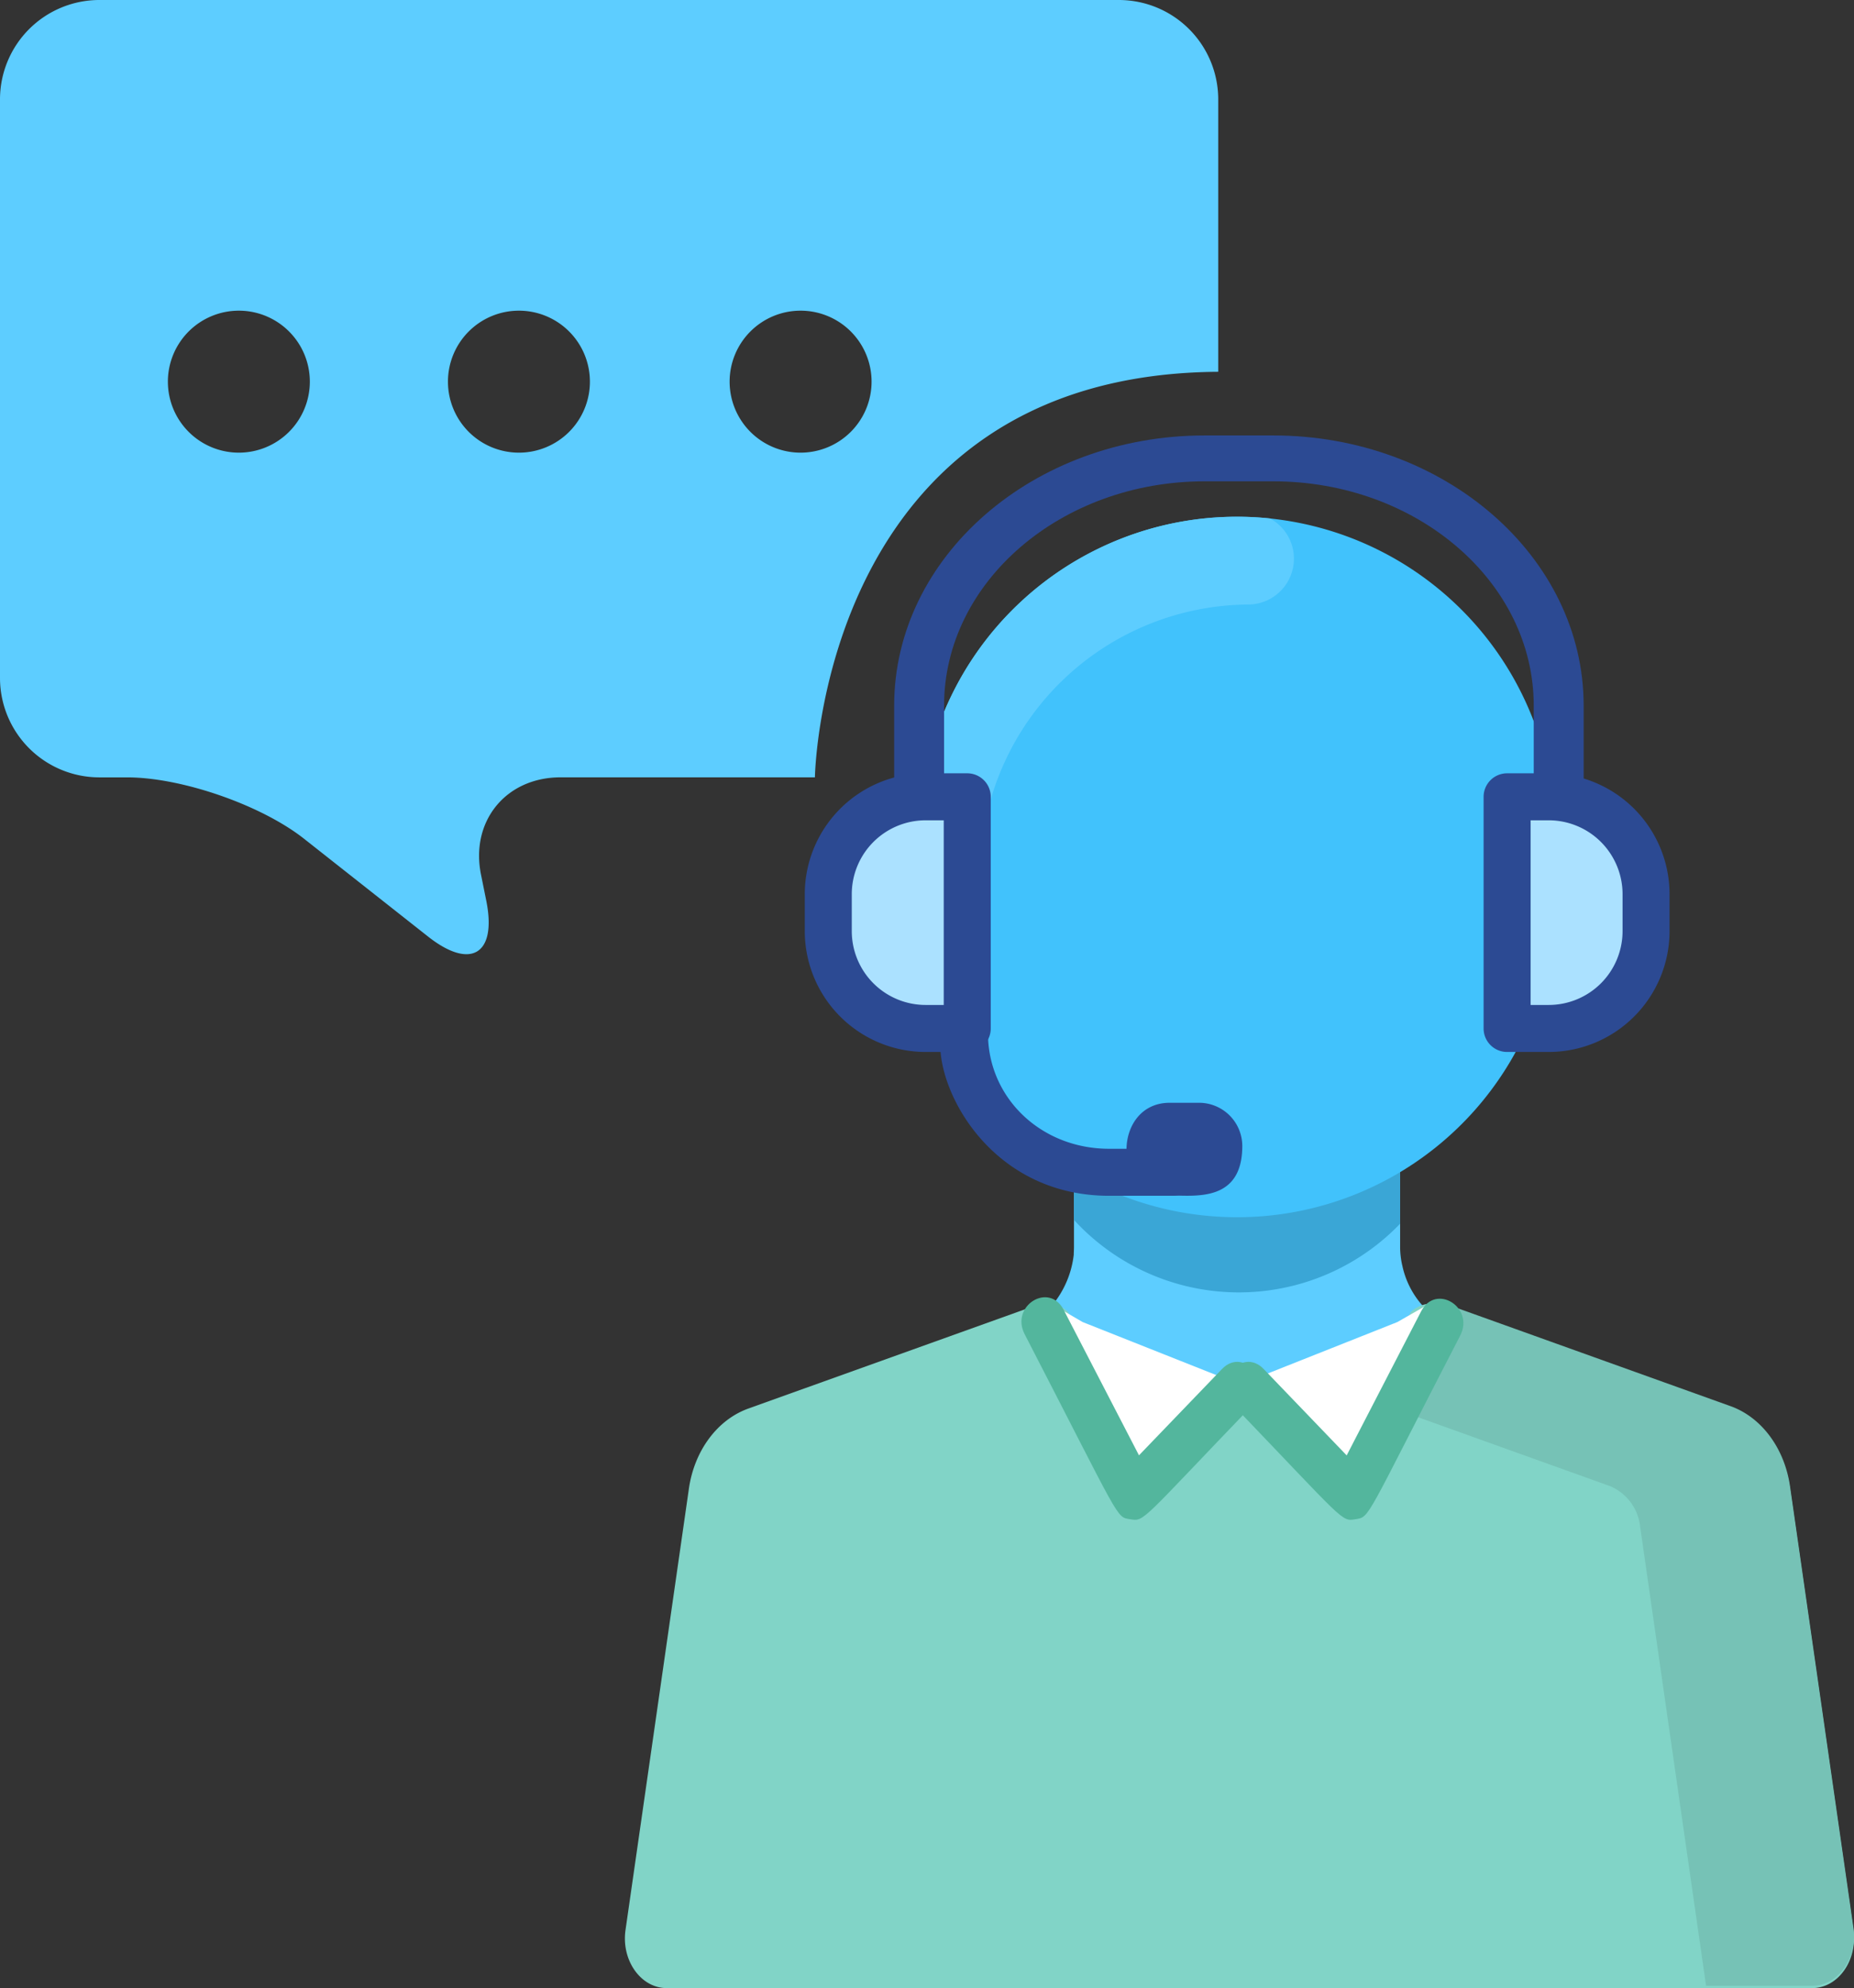 <?xml version="1.0"?>
<svg xmlns="http://www.w3.org/2000/svg" width="232.353" height="249.096" viewBox="0 0 232.353 249.096">
  <rect x="0" y="0" width="232.353" height="249.096" fill="#333333" stroke="none"/>
  <g id="Live_Chat" data-name="Live Chat" transform="translate(116.176 124.548)">
    <g id="Group_428" data-name="Group 428" transform="translate(-116.176 -124.548)">
      <g id="Group_415" data-name="Group 415" transform="translate(78.316 64.746)">
        <path id="Path_723" data-name="Path 723" d="M134.855,107.324l-20.012,18.769a21.064,21.064,0,0,1-28.856,0L65.124,106.5a22.081,22.081,0,0,1,2.118-1.693l5.479-1.006a8.346,8.346,0,0,0,4.634-2.938,12.046,12.046,0,0,0,2.594-6.2c0-.316.028-.609.028-.925V74.577h40.874V93.744a10.513,10.513,0,0,0,.291,2.355,10.943,10.943,0,0,0,4.527,6.7A7.318,7.318,0,0,0,128.1,103.8l1.429.265A19.938,19.938,0,0,1,134.855,107.324Z" transform="translate(-23.697 -2.199)" fill="#5dcdff"/>
        <path id="Path_724" data-name="Path 724" d="M67.773,91.019a22.078,22.078,0,0,0-2.118,1.693l-1.164-1.085Z" transform="translate(-24.228 11.591)" fill="#5dcdff"/>
        <path id="Path_725" data-name="Path 725" d="M107.487,91.966l-2.012,1.907a19.938,19.938,0,0,0-5.321-3.256Z" transform="translate(5.682 11.253)" fill="#5dcdff"/>
        <path id="Path_726" data-name="Path 726" d="M82.813,126.547Z" transform="translate(-8.861 41.389)" fill="#fff"/>
        <path id="Path_727" data-name="Path 727" d="M82.813,126.547Z" transform="translate(-8.861 41.389)" fill="none" stroke="#0b050c" stroke-linecap="round" stroke-linejoin="round" stroke-width="4.426"/>
        <path id="Path_728" data-name="Path 728" d="M141.079,89.894l-9.239,19.251c-2.227,3.69-8.052-9.661-11.473-9.661s-11.058,14.557-13.285,10.869L98.145,89.894a3.951,3.951,0,0,0-4.018-.842L58.062,101.989c-3.88,1.392-6.765,5.273-7.447,10.025L42.67,167.32c-.548,3.806,1.918,7.281,5.167,7.281H191.387c3.247,0,5.713-3.475,5.167-7.281l-7.945-55.306c-.684-4.749-3.567-8.633-7.449-10.025L145.1,89.052A3.952,3.952,0,0,0,141.079,89.894Z" transform="translate(-42.593 9.748)" fill="#81d4c7"/>
        <path id="Path_729" data-name="Path 729" d="M152.18,167.053l-7.947-55.306c-.682-4.751-3.565-8.633-7.447-10.025L100.722,88.783c-.373-.132-2.427,5.415-5.22,13.564l26.155,9.385a6.219,6.219,0,0,1,3.8,5.106l8.259,57.5h13.3c3.247,0,5.713-3.475,5.167-7.281Z" transform="translate(1.781 9.714)" fill="#76c2b6"/>
        <path id="Path_730" data-name="Path 730" d="M114.076,74.577v16.2A28.047,28.047,0,0,1,73.2,90.3V74.577Z" transform="translate(-16.922 -2.199)" fill="#3aa6d6"/>
        <path id="Path_731" data-name="Path 731" d="M142.266,83.175A39.794,39.794,0,0,1,64.221,94.158a39.14,39.14,0,0,1-1.548-10.983c0-.761.029-9.708.072-10.468a39.8,39.8,0,0,1,39.732-37.495,38.871,38.871,0,0,1,4.1.215s.015-.015.015,0A39.788,39.788,0,0,1,142.18,72.406C142.237,73.267,142.266,82.3,142.266,83.175Z" transform="translate(-25.753 -35.213)" fill="#41c2fc"/>
        <path id="Path_732" data-name="Path 732" d="M109.6,40.431a5.752,5.752,0,0,1-5.691,5.779,33.85,33.85,0,0,0-33.6,32.1c-.028.831,0,8.89.015,10.08a5.744,5.744,0,0,1-5.693,5.779h-.042a3.169,3.169,0,0,1-.373-.015,39.14,39.14,0,0,1-1.548-10.983c0-.761.029-9.708.072-10.468a39.8,39.8,0,0,1,39.732-37.495,38.871,38.871,0,0,1,4.1.215s.015-.015.015,0A5.725,5.725,0,0,1,109.6,40.431Z" transform="translate(-25.753 -35.213)" fill="#5dcdff"/>
      </g>
      <path id="Path_733" data-name="Path 733" d="M140.25,0H12.422A12.458,12.458,0,0,0,0,12.422V84.972A12.46,12.46,0,0,0,12.422,97.4H15.93c6.833,0,16.813,3.46,22.178,7.693L53.642,117.34c5.365,4.233,8.649,2.214,7.3-4.485l-.662-3.282c-1.351-6.7,3.135-12.178,9.968-12.178h31.881s.737-50.492,50.546-50.811V12.422A12.458,12.458,0,0,0,140.25,0ZM29.936,56.715a8.895,8.895,0,1,1,8.894-8.9A8.9,8.9,0,0,1,29.936,56.715Zm35.1,0a8.895,8.895,0,1,1,8.894-8.9A8.894,8.894,0,0,1,65.036,56.715Zm35.3,0a8.895,8.895,0,1,1,8.894-8.9A8.9,8.9,0,0,1,100.338,56.715Z" fill="#5dcdff"/>
      <g id="Group_416" data-name="Group 416" transform="translate(188.869 101.163)">
        <path id="Path_734" data-name="Path 734" d="M120.185,72.078v-5a12.054,12.054,0,0,0-12.053-12.054h-5.413V84.131h5.413A12.053,12.053,0,0,0,120.185,72.078Z" transform="translate(-102.719 -55.019)" fill="#abe1ff"/>
      </g>
      <g id="Group_417" data-name="Group 417" transform="translate(106.317 101.163)">
        <path id="Path_735" data-name="Path 735" d="M69.875,84.131H75.29V55.019H69.875A12.054,12.054,0,0,0,57.822,67.073v5A12.053,12.053,0,0,0,69.875,84.131Z" transform="translate(-57.822 -55.019)" fill="#abe1ff"/>
      </g>
      <g id="Group_418" data-name="Group 418" transform="translate(112.061 54.558)">
        <path id="Path_736" data-name="Path 736" d="M141.1,75.02v-11.5c0-15.5-14.649-28.1-32.653-28.1H99.855c-18,0-32.653,12.606-32.653,28.1V74.667c0,3.8-6.255,3.8-6.255,0V63.522c0-18.665,17.453-33.85,38.909-33.85h8.592c21.454,0,38.909,15.186,38.909,33.85v11.5C147.355,78.817,141.1,78.822,141.1,75.02Z" transform="translate(-60.946 -29.672)" fill="#2c4a93"/>
      </g>
      <g id="Group_419" data-name="Group 419" transform="translate(185.933 96.89)">
        <path id="Path_737" data-name="Path 737" d="M109.288,87.61h-5.222a2.945,2.945,0,0,1-2.944-2.946V55.641a2.945,2.945,0,0,1,2.944-2.946h5.222a15.156,15.156,0,0,1,15.138,15.138v4.639A15.156,15.156,0,0,1,109.288,87.61Zm-2.276-5.891h2.276a9.256,9.256,0,0,0,9.249-9.247V67.833a9.258,9.258,0,0,0-9.249-9.249h-2.276Z" transform="translate(-101.122 -52.695)" fill="#2c4a93"/>
      </g>
      <g id="Group_420" data-name="Group 420" transform="translate(100.858 96.89)">
        <path id="Path_738" data-name="Path 738" d="M75.215,87.61H69.993a15.157,15.157,0,0,1-15.14-15.138V67.833a15.157,15.157,0,0,1,15.14-15.138h5.222a2.945,2.945,0,0,1,2.946,2.946V84.664A2.945,2.945,0,0,1,75.215,87.61ZM69.993,58.584a9.259,9.259,0,0,0-9.249,9.249v4.639a9.258,9.258,0,0,0,9.249,9.247h2.276V58.584Z" transform="translate(-54.853 -52.695)" fill="#2c4a93"/>
      </g>
      <g id="Group_423" data-name="Group 423" transform="translate(117.835 126.519)">
        <g id="Group_421" data-name="Group 421">
          <path id="Path_739" data-name="Path 739" d="M93.231,92.114H85.247c-19.612,0-25.433-23.305-18.124-23.305a2.945,2.945,0,0,1,2.946,2.946c0,8.112,6.667,14.469,15.178,14.469h7.984C97.122,86.223,97.127,92.114,93.231,92.114Z" transform="translate(-64.086 -68.809)" fill="#2c4a93"/>
        </g>
        <g id="Group_422" data-name="Group 422" transform="translate(23.346 11.652)">
          <path id="Path_740" data-name="Path 740" d="M85.872,75.146H82.192c-7.114,0-7.311,11.611,0,11.611,3.1,0,9.1.908,9.1-6.195A5.423,5.423,0,0,0,85.872,75.146Z" transform="translate(-76.783 -75.146)" fill="#2c4a93"/>
        </g>
      </g>
      <g id="Group_424" data-name="Group 424" transform="translate(131.332 163.11)">
        <path id="Path_741" data-name="Path 741" d="M75.774,91.243l18.4,7.3L82.847,111.453,71.427,88.71Z" transform="translate(-71.427 -88.71)" fill="#fff"/>
      </g>
      <g id="Group_425" data-name="Group 425" transform="translate(156.73 163.412)">
        <path id="Path_742" data-name="Path 742" d="M103.638,91.105l-18.4,7.3,11.325,12.907,10.98-22.441Z" transform="translate(-85.24 -88.874)" fill="#fff"/>
      </g>
      <g id="Group_426" data-name="Group 426" transform="translate(128.011 162.537)">
        <path id="Path_743" data-name="Path 743" d="M83.264,116.212c-1.818-.3-1.026.465-13.24-23.186-1.831-3.549,3.061-6.6,4.895-3.043,3.028,5.867,6.956,13.43,9.434,18.221,0,0,6.461-6.713,10.409-10.819,2.694-2.808,6.571,1.666,3.872,4.477C84.529,116.526,85.057,116.5,83.264,116.212Z" transform="translate(-69.621 -88.398)" fill="#53b69d"/>
      </g>
      <g id="Group_427" data-name="Group 427" transform="translate(153.581 162.72)">
        <path id="Path_744" data-name="Path 744" d="M84.441,101.779c-2.7-2.81,1.175-7.289,3.872-4.477q5.2,5.414,10.405,10.826l9.33-18.05c1.831-3.547,6.728-.506,4.893,3.047-12.021,23.254-11.271,22.7-13.126,23C98.034,116.414,98.553,116.489,84.441,101.779Z" transform="translate(-83.527 -88.497)" fill="#53b69d"/>
      </g>
    </g>
  </g>
</svg>
